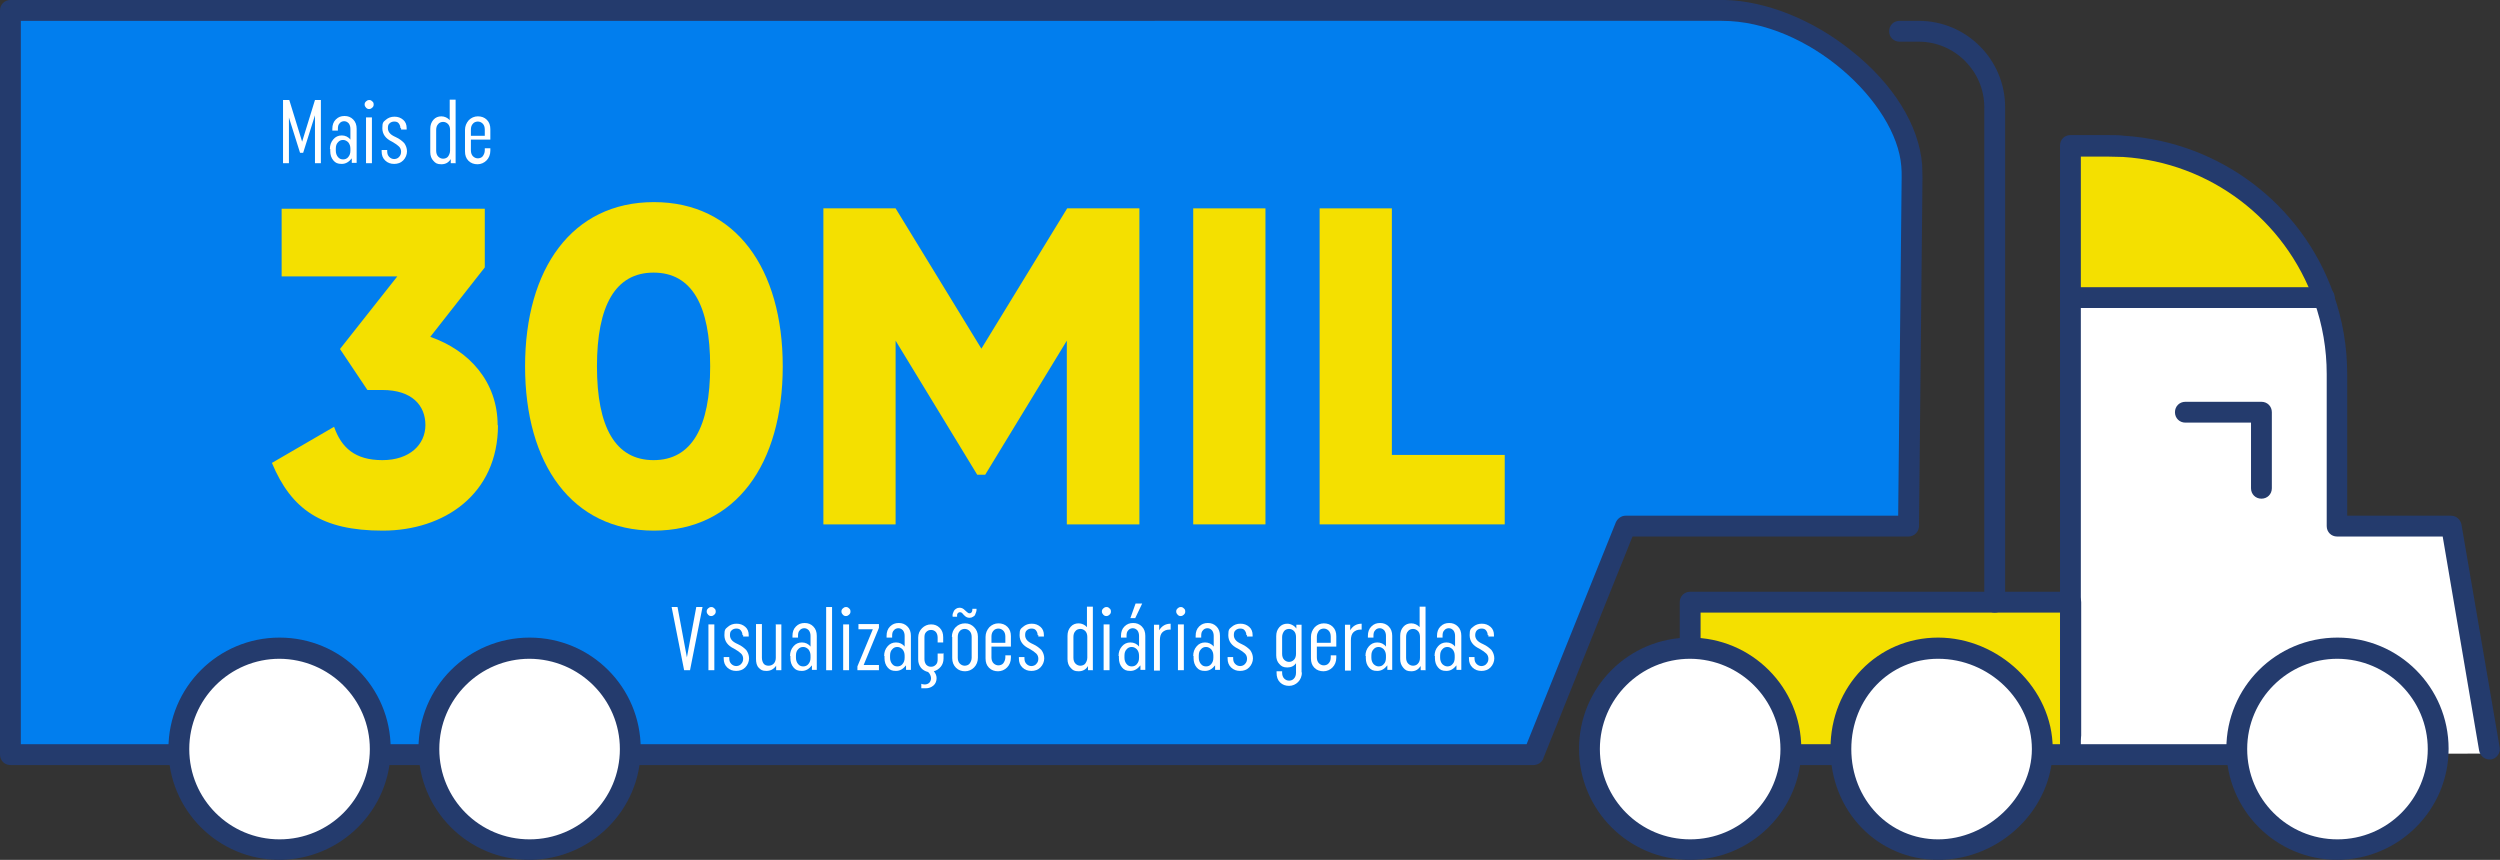 <?xml version="1.0" encoding="UTF-8"?><svg id="Camada_2" xmlns="http://www.w3.org/2000/svg" xmlns:xlink="http://www.w3.org/1999/xlink" viewBox="0 0 719.9 247.6"><rect x="0" y="0" width="719.9" height="247.6" fill="#333333" stroke="none"/><defs><clipPath id="clippath"><rect width="719.9" height="247.6" style="fill:none;"/></clipPath></defs><g id="Camada_1-2"><g id="Camada_1-3"><g id="Group_391"><g id="Group_384"><g style="clip-path:url(#clippath);"><g id="Group_383"><g id="Path_327"><path d="M716.9,217l-120.1.3V85.6h72.5c2.5,7,3.8,14.5,3.7,21.9v43.8h32.9l11,65.4v.3Z" style="fill:#fff;"/></g><g id="Rectangle_460"><rect x="486.8" y="173.4" width="109.6" height="43.8" style="fill:#f4e000;"/></g><g id="Path_328"><path d="M669.3,85.7h-73v-43.6h15.4c26.2,1.8,48.8,18.9,57.6,43.6" style="fill:#f4e000;"/></g><g id="Path_329"><path d="M550.6,51l-1,100.5h-81.5l-26.4,65.7H3V3h492.5c23.2,0,53.1,22,55,44.6v-4.1c0,1.1.1,6.4.1,7.5" style="fill:#017eee;"/></g><g id="Path_330"><path d="M596.3,214.8c-1.7,0-3-1.3-3-3v-35.4h-103.6v18.9c0,1.7-1.3,3-3,3s-3-1.3-3-3v-21.9c0-1.7,1.3-3,3-3h109.6c1.7,0,3,1.3,3,3v38.4c0,1.7-1.3,3-3,3" style="fill:#243b6d;"/></g><g id="Path_331"><path d="M651.2,220.3h-76.7c-1.7,0-3-1.3-3-3s1.3-3,3-3h76.7c1.7,0,3,1.3,3,3s-1.3,3-3,3" style="fill:#243b6d;"/></g><g id="Path_332"><path d="M530.5,220.3h-21.7c-1.7,0-3-1.3-3-3s1.3-3,3-3h21.7c1.7,0,3,1.3,3,3s-1.3,3-3,3" style="fill:#243b6d;"/></g><g id="Path_333"><path d="M651.2,143.6c-1.7,0-3-1.3-3-3v-18.9h-18.9c-1.7,0-3-1.3-3-3s1.3-3,3-3h21.9c1.7,0,3,1.3,3,3h0v21.9c0,1.7-1.3,3-3,3" style="fill:#243b6d;"/></g><g id="Path_334"><path d="M574.4,176.4c-1.7,0-3-1.3-3-3V30.9c0-10.4-8.5-18.9-18.9-18.9h-5.5c-1.7,0-3-1.3-3-3s1.3-3,3-3h5.5c13.8,0,24.9,11.2,24.9,24.9v142.5c0,1.7-1.3,3-3,3" style="fill:#243b6d;"/></g><g id="Path_335"><path d="M669.3,88.7h-73c-1.7,0-3-1.3-3-3s1.3-3,3-3h73c1.7,0,3,1.3,3,3s-1.3,3-3,3" style="fill:#243b6d;"/></g><g id="Path_336"><path d="M441.7,220.3H169.5c-1.7,0-3-1.3-3-3s1.3-3,3-3h270.1l25.7-63.9c.5-1.1,1.6-1.9,2.8-1.9h78.5l1-97.5c0-1,0-2-.1-3.1h0c-1.4-18.3-26.7-41.9-51.7-41.9H6v208.3h52.6c1.7,0,3,1.3,3,3s-1.3,3-3,3H3c-1.7,0-3-1.3-3-3h0V3C0,1.3,1.3,0,3,0h493.8c11.6.3,25.1,5.6,36.2,14.5,12.2,9.6,19.6,21.6,20.5,32.9h0c0,1.2.1,2.4.1,3.6l-1,100.5c0,1.6-1.4,3-3,3h-79.5l-25.7,63.9v.1c-.5,1.1-1.6,1.8-2.8,1.8" style="fill:#243b6d;"/></g><g id="Path_337"><path d="M125.6,220.3h-23.2c-1.7,0-3-1.3-3-3s1.3-3,3-3h23.2c1.7,0,3,1.3,3,3s-1.3,3-3,3h0" style="fill:#243b6d;"/></g><g id="Path_338"><path d="M716.9,218.7c-1.5,0-2.7-1.1-3-2.5l-10.5-61.7h-30.4c-1.7,0-3-1.3-3-3v-43.8c0-7.1-1.2-14.2-3.6-20.9h0c-8.4-23.6-30-40-55-41.6-1.4,0-2.8-.1-4.2-.1h-8v170.3c0,1.7-1.3,3-3,3s-3-1.3-3-3V41.9c0-1.7,1.3-3,3-3h11c1.5,0,3.1,0,4.6.2,27.4,1.8,51.1,19.7,60.2,45.6h0v.1c2.6,7.4,3.9,15.1,3.9,22.9v40.8h29.9c1.5,0,2.7,1.1,3,2.5l11,64.2c.3,1.6-.8,3.2-2.5,3.5h-.5" style="fill:#243b6d;"/></g><g id="Path_339"><path d="M51.6,215.7c0,16,13,29,29,29s29-13,29-29-13-29-29-29h0c-16,0-29,13-29,28.9h0" style="fill:#fff;"/></g><g id="Path_340"><path d="M80.5,247.6c-17.7,0-32-14.3-32-32s14.3-32,32-32,32,14.3,32,32h0c0,17.6-14.3,31.9-32,32M80.5,189.7c-14.3,0-26,11.6-26,26s11.6,26,26,26,26-11.6,26-26h0c0-14.3-11.6-25.9-26-26" style="fill:#243b6d;"/></g><g id="Path_341"><path d="M123.6,215.7c0,16,13,29,29,29s29-13,29-29-13-29-29-29-29,13-29,28.9h0" style="fill:#fff;"/></g><g id="Path_342"><path d="M152.5,247.6c-17.7,0-32-14.3-32-32s14.3-32,32-32,32,14.3,32,32h0c0,17.6-14.3,31.9-32,32M152.5,189.7c-14.3,0-26,11.6-26,26s11.6,26,26,26,26-11.6,26-26h0c0-14.3-11.6-25.9-26-26" style="fill:#243b6d;"/></g><g id="Path_343"><path d="M457.7,215.7c0,16,13,29,29,29s29-13,29-29-13-29-29-29-29,13-29,28.9h0" style="fill:#fff;"/></g><g id="Path_344"><path d="M457.7,215.7c0,16,13,29,29,29s29-13,29-29-13-29-29-29h0c-16,0-29,13-29,28.9h0" style="fill:#fff;"/></g><g id="Path_345"><path d="M486.7,247.6c-17.7,0-32-14.3-32-32s14.3-32,32-32,32,14.3,32,32h0c0,17.6-14.3,31.9-32,32M486.7,189.7c-14.3,0-26,11.6-26,26s11.6,26,26,26,26-11.6,26-26h0c0-14.3-11.6-25.9-26-26" style="fill:#243b6d;"/></g><g id="Path_346"><path d="M530.2,215.7c0,16,12,29,28,29s30-13,30-29-14-29-30-29-28,13-28,29" style="fill:#fff;"/></g><g id="Path_347"><path d="M530.2,215.7c0,16,12,29,28,29s30-13,30-29-14-29-30-29-28,13-28,29" style="fill:#fff;"/></g><g id="Path_348"><path d="M558.1,247.6c-17.4,0-31-14-31-32s13.6-32,31-32,33,14.6,33,32-15.1,32-33,32M558.1,189.7c-14,0-25,11.4-25,26s11,26,25,26,27-11.9,27-26-12.3-26-27-26" style="fill:#243b6d;"/></g><g id="Path_349"><path d="M644.1,215.7c0,16,13,29,29,29s29-13,29-29-13-29-29-29-29,13-29,28.9h0" style="fill:#fff;"/></g><g id="Path_350"><path d="M644.1,215.7c0,16,13,29,29,29s29-13,29-29-13-29-29-29h0c-16,0-29,13-29,28.9h0" style="fill:#fff;"/></g><g id="Path_351"><path d="M673.1,247.6c-17.7,0-32-14.3-32-32s14.3-32,32-32,32,14.3,32,32h0c0,17.6-14.3,31.9-32,32M673.1,189.7c-14.3,0-26,11.6-26,26s11.6,26,26,26,26-11.6,26-26h0c0-14.3-11.6-25.9-26-26" style="fill:#243b6d;"/></g></g></g></g><g id="Group_385"><g id="Mais_de" style="isolation:isolate;"><g style="isolation:isolate;"><path d="M83.2,33.2v13.8h-1.7v-18.2h1.8l3.7,12,3.7-12h1.7v18.2h-1.7v-13.8l-3.4,10.8h-.9l-3.4-10.8h.2Z" style="fill:#fff;"/><path d="M95,42.9c0-1.1.3-2,1-2.8.6-.7,1.4-1.1,2.4-1.1s1.9.4,2.5,1.2v-3.1c0-.7-.2-1.2-.5-1.6-.4-.4-.8-.6-1.3-.6s-1,.2-1.3.6c-.4.4-.5.9-.5,1.6v.5h-1.6v-.5c0-1.1.3-2,1-2.7s1.5-1,2.5-1,1.8.3,2.5,1,1,1.6,1,2.7v9.8h-1.4v-1.3c-.8,1-1.7,1.6-2.9,1.6s-1.8-.3-2.4-1-.9-1.6-.9-2.7v-.6h-.1ZM96.7,43.4c0,.7.2,1.3.6,1.8s.9.7,1.5.7,1.1-.2,1.5-.7.6-1,.6-1.8v-.6c0-.7-.2-1.3-.6-1.8-.4-.4-.9-.7-1.5-.7s-1.1.2-1.5.7c-.4.4-.6,1-.6,1.8v.6Z" style="fill:#fff;"/><path d="M107.2,29.2c.3.2.4.5.4.9s-.1.6-.4.9c-.2.2-.5.4-.9.4s-.6-.1-.9-.4c-.2-.2-.4-.5-.4-.9s.1-.6.4-.9c.2-.2.5-.4.9-.4s.6.1.9.4ZM105.4,33.8h1.7v13.2h-1.7v-13.2Z" style="fill:#fff;"/><path d="M115.3,36.9c0-.6-.2-1-.5-1.4s-.8-.5-1.3-.5-1,.2-1.3.5c-.4.3-.5.8-.5,1.4s.2,1,.5,1.4.9.8,1.8,1.2c1.1.5,1.8,1.1,2.4,1.7.5.7.8,1.5.8,2.4s-.4,1.9-1.1,2.6c-.7.7-1.6,1-2.6,1s-1.9-.3-2.6-1-1-1.5-1-2.6v-.4h1.6v.4c0,.7.2,1.2.6,1.6.4.4.9.6,1.4.6s1.1-.2,1.4-.6c.4-.4.6-.9.6-1.5s-.2-1.1-.6-1.5-1.1-.9-2-1.4c-1.9-.9-2.8-2.2-2.8-3.9s.3-1.8,1-2.4c.7-.6,1.5-.9,2.5-.9s1.8.3,2.5.9c.7.6,1,1.4,1,2.4v.4h-1.6v-.4h-.2Z" style="fill:#fff;"/><path d="M131.3,47h-1.5v-1.2c-.6,1-1.5,1.5-2.7,1.5s-1.7-.3-2.3-1c-.6-.6-.9-1.5-.9-2.5v-6.7c0-1.1.3-1.9.9-2.6.6-.7,1.4-1,2.3-1s1.8.4,2.4,1.1v-5.9h1.7v18.2l.1.1ZM125.6,43.4c0,.7.2,1.3.6,1.7s.9.6,1.4.6,1.1-.2,1.4-.6.6-1,.6-1.7v-6c0-.7-.2-1.3-.6-1.7s-.9-.6-1.4-.6-1.1.2-1.4.6c-.4.4-.6,1-.6,1.7v6Z" style="fill:#fff;"/><path d="M139.6,42.7h1.6v.7c0,1.1-.4,2.1-1.1,2.8-.7.7-1.6,1.1-2.6,1.1s-1.9-.3-2.6-1c-.7-.7-1-1.6-1-2.7v-6.2c0-1.1.4-2,1.1-2.8.7-.7,1.6-1.1,2.6-1.1s1.9.3,2.6,1c.7.7,1,1.6,1,2.7v3h-5.6v3.1c0,.7.2,1.3.6,1.7.4.4.9.6,1.4.6s1.1-.2,1.4-.6.6-1,.6-1.7v-.7.1ZM135.6,39.1h4v-1.8c0-.7-.2-1.3-.6-1.7s-.9-.6-1.4-.6-1.1.2-1.4.6c-.4.4-.6,1-.6,1.7v1.8Z" style="fill:#fff;"/></g></g><g id="Visualizações_diárias_geradas" style="isolation:isolate;"><g style="isolation:isolate;"><path d="M193.2,174.8h1.9l2.7,14.5,2.7-14.5h1.8l-3.6,18.2h-1.7l-3.6-18.2h-.2Z" style="fill:#fff;"/><path d="M205.7,175.2c.3.2.4.5.4.9s-.1.6-.4.9c-.2.2-.5.4-.9.4s-.6-.1-.9-.4c-.2-.2-.4-.5-.4-.9s.1-.6.4-.9c.2-.2.5-.4.9-.4s.6.1.9.4ZM204,179.8h1.7v13.2h-1.7v-13.2Z" style="fill:#fff;"/><path d="M213.8,182.9c0-.6-.2-1-.5-1.4s-.8-.5-1.3-.5-1,.2-1.3.5c-.4.3-.5.8-.5,1.4s.2,1,.5,1.4.9.8,1.8,1.2c1.1.5,1.8,1.1,2.4,1.7.5.7.8,1.5.8,2.4s-.4,1.9-1.1,2.6-1.6,1-2.6,1-1.9-.3-2.6-1c-.7-.7-1-1.5-1-2.6v-.4h1.6v.4c0,.7.2,1.2.6,1.6s.9.6,1.4.6,1.1-.2,1.4-.6c.4-.4.6-.9.6-1.5s-.2-1.1-.6-1.5c-.4-.4-1.1-.9-2-1.4-1.9-.9-2.8-2.2-2.8-3.9s.3-1.8,1-2.4c.7-.6,1.5-.9,2.5-.9s1.8.3,2.5.9c.7.6,1,1.4,1,2.4v.4h-1.6v-.4h-.2Z" style="fill:#fff;"/><path d="M223.3,179.8h1.7v13.2h-1.5v-1.3c-.7,1-1.6,1.5-2.8,1.5s-1.6-.3-2.2-.9-.8-1.5-.8-2.6v-10h1.7v9.7c0,.7.2,1.3.5,1.7s.8.6,1.4.6,1.1-.2,1.5-.6c.4-.4.6-1,.6-1.7v-9.7l-.1.1Z" style="fill:#fff;"/><path d="M227.5,188.9c0-1.1.3-2,1-2.8.6-.7,1.4-1.1,2.4-1.1s1.9.4,2.5,1.2v-3.1c0-.7-.2-1.2-.5-1.6-.4-.4-.8-.6-1.3-.6s-1,.2-1.3.6c-.4.4-.5.9-.5,1.6v.5h-1.6v-.5c0-1.1.3-2,1-2.7s1.5-1,2.5-1,1.8.3,2.5,1,1,1.6,1,2.7v9.8h-1.4v-1.3c-.8,1-1.7,1.6-2.9,1.6s-1.8-.3-2.4-1c-.6-.7-.9-1.6-.9-2.7v-.6h-.1ZM229.2,189.4c0,.7.2,1.3.6,1.8s.9.7,1.5.7,1.1-.2,1.5-.7.6-1,.6-1.8v-.6c0-.7-.2-1.3-.6-1.8-.4-.4-.9-.7-1.5-.7s-1.1.2-1.5.7c-.4.4-.6,1-.6,1.8v.6Z" style="fill:#fff;"/><path d="M237.9,174.8h1.7v18.2h-1.7v-18.2Z" style="fill:#fff;"/><path d="M244.5,175.2c.3.2.4.5.4.9s-.1.6-.4.9c-.2.2-.5.4-.9.4s-.6-.1-.9-.4c-.2-.2-.4-.5-.4-.9s.1-.6.4-.9c.2-.2.5-.4.9-.4s.6.1.9.4ZM242.8,179.8h1.7v13.2h-1.7v-13.2Z" style="fill:#fff;"/><path d="M251.3,181.2h-4.1v-1.5h5.9v1.1l-4.4,10.7h4.4v1.5h-6.2v-1.1l4.4-10.6v-.1Z" style="fill:#fff;"/><path d="M254.6,188.9c0-1.1.3-2,1-2.8.6-.7,1.4-1.1,2.4-1.1s1.9.4,2.5,1.2v-3.1c0-.7-.2-1.2-.5-1.6-.4-.4-.8-.6-1.3-.6s-1,.2-1.3.6c-.4.4-.5.9-.5,1.6v.5h-1.6v-.5c0-1.1.3-2,1-2.7.7-.7,1.5-1,2.5-1s1.8.3,2.5,1,1,1.6,1,2.7v9.8h-1.4v-1.3c-.8,1-1.7,1.6-2.9,1.6s-1.8-.3-2.4-1-.9-1.6-.9-2.7v-.6h-.1ZM256.3,189.4c0,.7.2,1.3.6,1.8s.9.7,1.5.7,1.1-.2,1.5-.7.6-1,.6-1.8v-.6c0-.7-.2-1.3-.6-1.8-.4-.4-.9-.7-1.5-.7s-1.1.2-1.5.7c-.4.4-.6,1-.6,1.8v.6Z" style="fill:#fff;"/><path d="M271.7,188v1.6c0,1-.3,1.8-.8,2.4s-1.2,1.1-2,1.3c.5.6.8,1.2.8,2s-.3,1.6-.9,2.1-1.3.8-2.2.8-.4,0-.6,0h-.7v-1.3c.2.1.5.2,1,.2s1-.2,1.3-.5.5-.8.5-1.3-.3-1.4-.9-1.8c-.8-.2-1.5-.6-2-1.2-.5-.7-.8-1.4-.8-2.4v-6.3c0-1.1.4-2,1.1-2.7s1.6-1.1,2.6-1.1,1.8.3,2.5,1,1,1.6,1,2.7v1.5h-1.6v-1.4c0-.7-.2-1.2-.5-1.6-.4-.4-.8-.6-1.4-.6s-1,.2-1.4.6c-.4.4-.5.9-.5,1.6v6.2c0,.7.2,1.2.5,1.6.4.4.8.6,1.4.6s1-.2,1.4-.6c.4-.4.5-.9.5-1.6v-1.6h1.6l.1-.2Z" style="fill:#fff;"/><path d="M274.1,183.4c0-1.1.4-2.1,1.1-2.8s1.6-1.1,2.7-1.1,1.9.4,2.6,1.1c.7.7,1.1,1.6,1.1,2.7v6.1c0,1.1-.4,2.1-1.1,2.8s-1.6,1.1-2.6,1.1-1.9-.3-2.6-1-1.1-1.6-1.1-2.8v-6.1h-.1ZM274.3,177.5v-.3c0-.1,0-.3.1-.6s.2-.5.3-.7c.1-.2.3-.4.6-.6.3-.2.6-.3,1-.3s.8.1,1.2.4c.3.3.6.5.9.8s.5.4.8.4.4-.1.6-.3c.1-.2.2-.4.2-.7v-.3h1.2v.3c0,.1,0,.3-.1.6s-.2.5-.3.8-.3.4-.6.6c-.3.2-.6.3-1,.3s-.8-.1-1.2-.4c-.3-.3-.6-.5-.8-.8s-.5-.4-.8-.4-.4.1-.6.3-.2.4-.2.7v.3h-1.2l-.1-.1ZM275.8,189.4c0,.7.2,1.3.6,1.7s.9.6,1.4.6,1.1-.2,1.4-.6.6-1,.6-1.7v-6c0-.7-.2-1.3-.6-1.7s-.9-.6-1.4-.6-1.1.2-1.4.6c-.4.4-.6,1-.6,1.7v6Z" style="fill:#fff;"/><path d="M289.5,188.7h1.6v.7c0,1.1-.4,2.1-1.1,2.8s-1.6,1.1-2.6,1.1-1.9-.3-2.6-1-1-1.6-1-2.7v-6.2c0-1.1.4-2,1.1-2.8.7-.7,1.6-1.1,2.6-1.1s1.9.3,2.6,1,1,1.6,1,2.7v3h-5.6v3.1c0,.7.2,1.3.6,1.7s.9.6,1.4.6,1.1-.2,1.4-.6.6-1,.6-1.7v-.7.1ZM285.5,185.1h4v-1.8c0-.7-.2-1.3-.6-1.7s-.9-.6-1.4-.6-1.1.2-1.4.6c-.4.4-.6,1-.6,1.7v1.8Z" style="fill:#fff;"/><path d="M298.8,182.9c0-.6-.2-1-.5-1.4s-.8-.5-1.3-.5-1,.2-1.3.5c-.4.3-.5.8-.5,1.4s.2,1,.5,1.4.9.8,1.8,1.2c1.1.5,1.8,1.1,2.4,1.7.5.7.8,1.5.8,2.4s-.4,1.9-1.1,2.6c-.7.7-1.6,1-2.6,1s-1.9-.3-2.6-1-1-1.5-1-2.6v-.4h1.6v.4c0,.7.2,1.2.6,1.6.4.4.9.6,1.4.6s1.1-.2,1.4-.6c.4-.4.6-.9.6-1.5s-.2-1.1-.6-1.5-1.1-.9-2-1.4c-1.9-.9-2.8-2.2-2.8-3.9s.3-1.8,1-2.4c.7-.6,1.5-.9,2.5-.9s1.8.3,2.5.9c.7.6,1,1.4,1,2.4v.4h-1.6v-.4h-.2Z" style="fill:#fff;"/><path d="M314.8,193h-1.5v-1.2c-.6,1-1.5,1.5-2.7,1.5s-1.7-.3-2.3-1c-.6-.6-.9-1.5-.9-2.5v-6.7c0-1.1.3-1.9.9-2.6.6-.7,1.4-1,2.3-1s1.8.4,2.4,1.1v-5.9h1.7v18.2l.1.1ZM309.1,189.4c0,.7.2,1.3.6,1.7s.9.6,1.4.6,1.1-.2,1.4-.6.6-1,.6-1.7v-6c0-.7-.2-1.3-.6-1.7s-.9-.6-1.4-.6-1.1.2-1.4.6c-.4.4-.6,1-.6,1.7v6Z" style="fill:#fff;"/><path d="M319.5,175.2c.3.2.4.5.4.9s-.1.6-.4.9c-.2.2-.5.4-.9.4s-.6-.1-.9-.4c-.2-.2-.4-.5-.4-.9s.1-.6.4-.9c.2-.2.5-.4.9-.4s.6.1.9.4ZM317.8,179.8h1.7v13.2h-1.7v-13.2Z" style="fill:#fff;"/><path d="M322.1,188.9c0-1.1.3-2,1-2.8.6-.7,1.4-1.1,2.4-1.1s1.9.4,2.5,1.2v-3.1c0-.7-.2-1.2-.5-1.6-.4-.4-.8-.6-1.3-.6s-1,.2-1.3.6c-.4.4-.5.9-.5,1.6v.5h-1.6v-.5c0-1.1.3-2,1-2.7s1.5-1,2.5-1,1.8.3,2.5,1,1,1.6,1,2.7v9.8h-1.4v-1.3c-.8,1-1.7,1.6-2.9,1.6s-1.8-.3-2.4-1-.9-1.6-.9-2.7v-.6h-.1ZM323.8,189.4c0,.7.2,1.3.6,1.8s.9.7,1.5.7,1.1-.2,1.5-.7.6-1,.6-1.8v-.6c0-.7-.2-1.3-.6-1.8-.4-.4-.9-.7-1.5-.7s-1.1.2-1.5.7c-.4.4-.6,1-.6,1.8v.6ZM327.1,173.8h1.8l-2,4.2h-1.4l1.5-4.2h.1Z" style="fill:#fff;"/><path d="M337.1,181.3h-.4c-.8,0-1.5.3-2,.8s-.7,1.3-.7,2.3v8.7h-1.7v-13.2h1.5v1.6c.7-1.2,1.8-1.9,3.3-1.9v1.8-.1Z" style="fill:#fff;"/><path d="M340.9,175.2c.3.2.4.5.4.9s-.1.6-.4.9c-.2.2-.5.4-.9.4s-.6-.1-.9-.4c-.2-.2-.4-.5-.4-.9s.1-.6.4-.9c.2-.2.5-.4.9-.4s.6.1.9.4ZM339.2,179.8h1.7v13.2h-1.7v-13.2Z" style="fill:#fff;"/><path d="M343.6,188.9c0-1.1.3-2,1-2.8.6-.7,1.4-1.1,2.4-1.1s1.9.4,2.5,1.2v-3.1c0-.7-.2-1.2-.5-1.6-.4-.4-.8-.6-1.3-.6s-1,.2-1.3.6c-.4.4-.5.9-.5,1.6v.5h-1.6v-.5c0-1.1.3-2,1-2.7s1.5-1,2.5-1,1.8.3,2.5,1,1,1.6,1,2.7v9.8h-1.4v-1.3c-.8,1-1.7,1.6-2.9,1.6s-1.8-.3-2.4-1-.9-1.6-.9-2.7v-.6h-.1ZM345.2,189.4c0,.7.2,1.3.6,1.8s.9.7,1.5.7,1.1-.2,1.5-.7.6-1,.6-1.8v-.6c0-.7-.2-1.3-.6-1.8-.4-.4-.9-.7-1.5-.7s-1.1.2-1.5.7c-.4.4-.6,1-.6,1.8v.6Z" style="fill:#fff;"/><path d="M358.9,182.9c0-.6-.2-1-.5-1.4s-.8-.5-1.3-.5-1,.2-1.3.5c-.4.3-.5.8-.5,1.4s.2,1,.5,1.4.9.8,1.8,1.2c1.1.5,1.8,1.1,2.4,1.7.5.7.8,1.5.8,2.4s-.4,1.9-1.1,2.6c-.7.7-1.6,1-2.6,1s-1.9-.3-2.6-1-1-1.5-1-2.6v-.4h1.6v.4c0,.7.2,1.2.6,1.6.4.4.9.6,1.4.6s1.1-.2,1.4-.6c.4-.4.6-.9.6-1.5s-.2-1.1-.6-1.5-1.1-.9-2-1.4c-1.9-.9-2.8-2.2-2.8-3.9s.3-1.8,1-2.4c.7-.6,1.5-.9,2.5-.9s1.8.3,2.5.9c.7.6,1,1.4,1,2.4v.4h-1.6v-.4h-.2Z" style="fill:#fff;"/><path d="M374.9,193.6c0,1.1-.4,2.1-1.1,2.8s-1.6,1.1-2.6,1.1-1.9-.3-2.6-1-1-1.6-1-2.8v-.4h1.6v.4c0,.7.2,1.3.6,1.7s.9.6,1.4.6,1.1-.2,1.4-.6c.4-.4.6-1,.6-1.7v-2.7c-.6.8-1.4,1.2-2.5,1.2s-1.7-.3-2.3-1c-.6-.6-.9-1.5-.9-2.5v-5.5c0-1.1.3-1.9.9-2.6.6-.7,1.4-1,2.3-1s2,.5,2.6,1.4v-1.1h1.5v13.8l.1-.1ZM369.2,188.3c0,.7.2,1.3.6,1.7s.9.6,1.4.6,1-.2,1.4-.6c.4-.4.6-1,.6-1.7v-4.9c0-.7-.2-1.3-.6-1.7s-.9-.6-1.4-.6-1.1.2-1.4.6-.6,1-.6,1.7v4.9Z" style="fill:#fff;"/><path d="M383.2,188.7h1.6v.7c0,1.1-.4,2.1-1.1,2.8s-1.6,1.1-2.6,1.1-1.9-.3-2.6-1-1-1.6-1-2.7v-6.2c0-1.1.4-2,1.1-2.8.7-.7,1.6-1.1,2.6-1.1s1.9.3,2.6,1,1,1.6,1,2.7v3h-5.6v3.1c0,.7.2,1.3.6,1.7s.9.6,1.4.6,1.1-.2,1.4-.6c.4-.4.6-1,.6-1.7v-.7.1ZM379.2,185.1h4v-1.8c0-.7-.2-1.3-.6-1.7s-.9-.6-1.4-.6-1.1.2-1.4.6-.6,1-.6,1.7v1.8Z" style="fill:#fff;"/><path d="M392.1,181.3h-.4c-.8,0-1.5.3-2,.8s-.7,1.3-.7,2.3v8.7h-1.7v-13.2h1.5v1.6c.7-1.2,1.8-1.9,3.3-1.9v1.8-.1Z" style="fill:#fff;"/><path d="M393.2,188.9c0-1.1.3-2,1-2.8.6-.7,1.4-1.1,2.4-1.1s1.9.4,2.5,1.2v-3.1c0-.7-.2-1.2-.5-1.6-.4-.4-.8-.6-1.3-.6s-1,.2-1.3.6c-.4.4-.5.9-.5,1.6v.5h-1.6v-.5c0-1.1.3-2,1-2.7s1.5-1,2.5-1,1.8.3,2.5,1,1,1.6,1,2.7v9.8h-1.4v-1.3c-.8,1-1.7,1.6-2.9,1.6s-1.8-.3-2.4-1-.9-1.6-.9-2.7v-.6h-.1ZM394.9,189.4c0,.7.2,1.3.6,1.8.4.4.9.7,1.5.7s1.1-.2,1.5-.7c.4-.4.6-1,.6-1.8v-.6c0-.7-.2-1.3-.6-1.8-.4-.4-.9-.7-1.5-.7s-1.1.2-1.5.7c-.4.4-.6,1-.6,1.8v.6Z" style="fill:#fff;"/><path d="M410.6,193h-1.5v-1.2c-.7,1-1.5,1.5-2.7,1.5s-1.7-.3-2.3-1-.9-1.5-.9-2.5v-6.7c0-1.1.3-1.9.9-2.6.6-.7,1.4-1,2.3-1s1.8.4,2.4,1.1v-5.9h1.7v18.2l.1.1ZM404.9,189.4c0,.7.2,1.3.6,1.7s.9.6,1.4.6,1.1-.2,1.4-.6c.4-.4.6-1,.6-1.7v-6c0-.7-.2-1.3-.6-1.7s-.9-.6-1.4-.6-1.1.2-1.4.6c-.4.4-.6,1-.6,1.7v6Z" style="fill:#fff;"/><path d="M413.1,188.9c0-1.1.3-2,1-2.8.6-.7,1.4-1.1,2.4-1.1s1.9.4,2.5,1.2v-3.1c0-.7-.2-1.2-.5-1.6-.4-.4-.8-.6-1.3-.6s-1,.2-1.3.6c-.4.4-.5.9-.5,1.6v.5h-1.6v-.5c0-1.1.3-2,1-2.7s1.5-1,2.5-1,1.8.3,2.5,1,1,1.6,1,2.7v9.8h-1.4v-1.3c-.8,1-1.7,1.6-2.9,1.6s-1.8-.3-2.4-1-.9-1.6-.9-2.7v-.6h-.1ZM414.7,189.4c0,.7.2,1.3.6,1.8.4.4.9.7,1.5.7s1.1-.2,1.5-.7c.4-.4.6-1,.6-1.8v-.6c0-.7-.2-1.3-.6-1.8-.4-.4-.9-.7-1.5-.7s-1.1.2-1.5.7c-.4.4-.6,1-.6,1.8v.6Z" style="fill:#fff;"/><path d="M428.4,182.9c0-.6-.2-1-.5-1.4s-.8-.5-1.3-.5-1,.2-1.3.5-.5.8-.5,1.4.2,1,.5,1.4.9.8,1.8,1.2c1.1.5,1.8,1.1,2.4,1.7.5.7.8,1.5.8,2.4s-.4,1.9-1.1,2.6c-.7.7-1.6,1-2.6,1s-1.9-.3-2.6-1-1-1.5-1-2.6v-.4h1.6v.4c0,.7.2,1.2.6,1.6.4.4.9.6,1.4.6s1.1-.2,1.4-.6c.4-.4.6-.9.6-1.5s-.2-1.1-.6-1.5-1.1-.9-2-1.4c-1.9-.9-2.8-2.2-2.8-3.9s.3-1.8,1-2.4c.7-.6,1.5-.9,2.5-.9s1.8.3,2.5.9c.7.6,1,1.4,1,2.4v.4h-1.6v-.4h-.2Z" style="fill:#fff;"/></g></g><g id="_30MIL" style="isolation:isolate;"><g style="isolation:isolate;"><path d="M143.4,122.4c0,20-15.6,30.4-33.2,30.4s-26.3-6.1-31.9-19.5l17.9-10.4c2.1,6,6,9.6,13.9,9.6s12.4-4.5,12.4-10.1-3.8-10.1-12.4-10.1h-4.3l-7.9-11.8,16.5-20.9h-33.3v-19.5h58.5v16.9l-15.7,20c11.2,3.9,19.4,12.9,19.4,25.5l.1-.1Z" style="fill:#f4e000;"/><path d="M151.2,105.5c0-28.1,13.5-47.3,37.1-47.3s37.1,19.2,37.1,47.3-13.5,47.3-37.1,47.3-37.1-19.2-37.1-47.3h0ZM204.5,105.5c0-17.6-5.3-27-16.3-27s-16.3,9.5-16.3,27,5.3,27,16.3,27,16.3-9.5,16.3-27Z" style="fill:#f4e000;"/><path d="M328,151h-20.8v-52.9l-23.5,38.6h-2.3l-23.5-38.6v52.9h-20.8V60h20.8l24.7,40.4,24.7-40.4h20.8v91h-.1Z" style="fill:#f4e000;"/><path d="M364.4,60v91h-20.8V60h20.8Z" style="fill:#f4e000;"/><path d="M433.3,131v20h-53.3V60h20.8v71h32.5Z" style="fill:#f4e000;"/></g></g></g></g></g></g></svg>